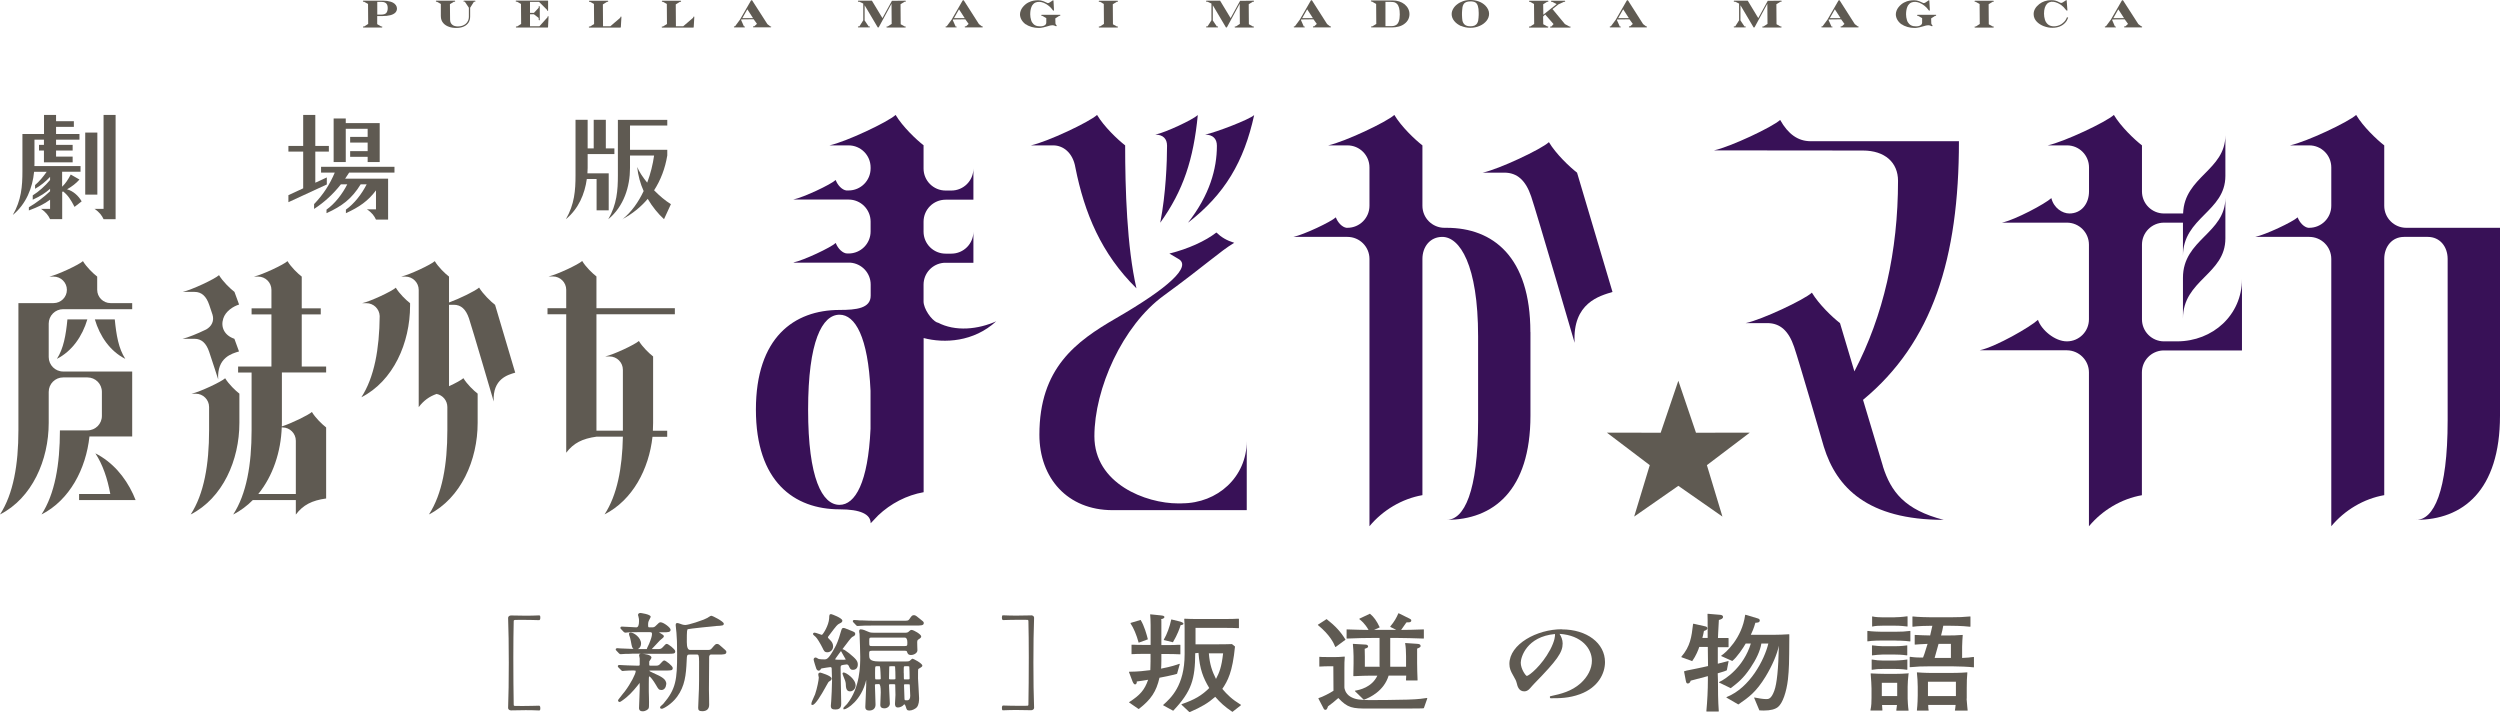 <?xml version="1.0" encoding="UTF-8"?><svg id="_レイヤー_2" xmlns="http://www.w3.org/2000/svg" width="330" height="94.02" viewBox="0 0 330 94.02"><g id="_レイヤー_1-2"><g id="_新規シンボル_5"><path d="M139.03,19.19c1.29,0,2.59.95,2.92,2.92,1.2,6.02,3.41,11.37,8.06,15.95-1.26-5.45-1.49-13.16-1.49-18.87-1-.77-2.78-2.47-3.71-4.02-1,.93-6.56,3.55-8.73,4.02h2.95Z" style="fill:#381157;"/><path d="M154.05,19.25c0,2.02-.15,6.37-.9,10.15,3.06-4.26,4.39-8.38,4.96-14.21-.65.6-4.22,2.29-5.61,2.58,1.04,0,1.55.56,1.55,1.47Z" style="fill:#381157;"/><path d="M160.63,19.25c0,3.02-.95,6.5-3.82,10.15,4.88-3.76,7.4-8.09,8.74-14.21-.65.6-5.08,2.29-6.47,2.58,1.04,0,1.55.56,1.55,1.47Z" style="fill:#381157;"/><path d="M156.01,66.45h.07c-.19,0-.39,0-.58,0-4.24,0-11.04-2.59-11.04-8.86s3.7-14.59,9.14-18.56c5.6-4.08,7.41-5.84,9.32-6.98-1.02-.32-1.7-.73-2.36-1.36-1.41,1.11-3.73,2.17-6.2,2.78l1.2.71c1.76,1-1.31,3.82-8.23,7.82-5.33,3.08-10.13,6.6-10.13,15.38,0,5.71,3.69,9.96,9.66,9.96h17.71v-9.12c0,4.73-3.84,8.22-8.57,8.22Z" style="fill:#381157;"/><path d="M202.01,43.83c0-9.94-4.95-13.76-11.06-13.76h-.28c-1.61,0-2.91-1.3-2.91-2.91v-7.97c-1-.77-2.78-2.47-3.71-4.02-1,.93-6.56,3.55-8.73,4.02h2.54c1.61,0,2.91,1.3,2.91,2.91v5.06c0,1.61-1.3,2.91-2.91,2.91h-.13c-.56-.08-1.14-.68-1.4-1.38-.65.6-4.22,2.29-5.61,2.58h7.14c1.61,0,2.91,1.3,2.91,2.91v35.28c1.76-2.12,4.29-3.63,6.99-4.1v-31.18c0-1.61,1.01-2.91,2.62-2.91,2.29,0,4.73,3.65,4.73,13.13v11.09c0,9.48-1.86,13.13-4.15,13.13,6.1,0,11.06-3.82,11.06-13.76v-11.03Z" style="fill:#381157;"/><path d="M204.45,18.77c-1,.93-6.56,3.55-8.73,4.02h2.86c1.7,0,2.82,1.04,3.53,3.13.71,2.08,5.74,19.33,5.74,19.33-.3-5.29,3.34-6.2,5-6.71l-4.68-15.75c-1-.77-2.78-2.47-3.71-4.02Z" style="fill:#381157;"/><path d="M248.55,61.55l-2.63-8.77c9.17-7.58,12.66-18.69,12.66-34.14h-19.57c-1.66,0-2.97-.92-4.03-2.81-1,.93-6.56,3.55-8.73,4.02,0,0,17.18.02,19.65.02,2.91,0,4.64,1.58,4.64,4,0,9.31-1.92,17.8-5.76,25.15l-1.9-6.37c-1-.77-2.78-2.47-3.71-4.02-1,.93-6.56,3.55-8.73,4.02h2.85c1.7,0,2.82,1.04,3.53,3.13.71,2.08,3.93,13.2,3.93,13.2,1.66,5.37,5.77,9.64,15.81,9.64-5.14-1.32-6.96-3.71-8.02-7.07Z" style="fill:#381157;"/><path d="M317.63,30.07c-1.61,0-2.91-1.3-2.91-2.91v-7.97c-1-.77-2.78-2.47-3.71-4.02-1,.93-6.56,3.55-8.73,4.02h2.54c1.61,0,2.91,1.3,2.91,2.91v5.06c0,1.61-1.3,2.91-2.91,2.91h-.13c-.56-.08-1.14-.68-1.4-1.38-.65.6-4.22,2.29-5.61,2.58h7.14c1.61,0,2.91,1.3,2.91,2.91v35.28c1.76-2.12,4.29-3.63,6.99-4.1v-31.18c0-1.61,1.01-2.91,2.62-2.91h3.13c1.61,0,2.62,1.3,2.62,2.91v21.31c0,9.48-1.86,13.13-4.15,13.13,6.11,0,11.06-3.82,11.06-13.76v-24.79h-12.37Z" style="fill:#381157;"/><path d="M287.38,45.06h-1.73c-1.61,0-2.91-1.3-2.91-2.91v-9.85c0-1.61,1.3-2.91,2.91-2.91h2.5v4.4c0-5.1,5.6-5.83,5.6-10.57v-5.38c0,4.67-5.41,5.45-5.58,10.34h-2.52c-1.61,0-2.91-1.3-2.91-2.91v-6.08c-1-.77-2.78-2.47-3.71-4.02-1,.93-6.56,3.55-8.73,4.02h2.54c1.61,0,2.91,1.3,2.91,2.91v6.08h0v-2.91c0,1.61-1,2.91-2.59,2.91-.93,0-2.07-.73-2.38-2.03-.81.75-4.77,2.86-6.52,3.24h8.57c1.61,0,2.91,1.3,2.91,2.91v-2.91h0v15.67h0v-2.91c0,1.61-1.3,2.91-2.91,2.91s-3.38-1.53-3.82-2.84c-1,.93-5.54,3.55-7.7,4.02h11.53c1.6.02,2.9,1.32,2.9,2.92v-2.91h0v23.22c1.76-2.12,4.29-3.63,6.99-4.1v-16.21c0-1.56,1.23-2.83,2.78-2.9h10.43s0-9.42,0-9.42c0,4.73-3.84,8.22-8.57,8.22Z" style="fill:#381157;"/><path d="M288.15,42.05c0-5.1,5.6-5.83,5.6-10.57v-5.38c0,4.74-5.6,5.47-5.6,10.57v5.38Z" style="fill:#381157;"/><path d="M48.04.22l.54.3.02,2.64-.52.33h-.12s-.04.02-.04.04v.06s.02.04.04.04h2.46s.04-.02.04-.04v-.06s-.02-.04-.04-.04h-.11s-.52-.3-.52-.3v-1.07h.69c.4,0,.75-.04,1.03-.11.29-.07.51-.19.66-.33.15-.15.23-.34.23-.55,0-.16-.05-.31-.14-.44-.09-.13-.21-.25-.37-.33-.09-.05-.2-.1-.34-.14-.13-.04-.29-.07-.45-.1-.17-.02-.33-.03-.48-.03h-2.67s-.04.02-.04.04v.06s.02.04.04.04h.09ZM50.39.25c.17,0,.32.03.44.09.11.06.2.15.26.26.06.12.09.27.09.45,0,.31-.07.54-.21.68-.07.07-.16.12-.27.15-.12.03-.27.05-.44.05h-.46V.25h.59Z" style="fill:#5f5a52;"/><path d="M57.66.22l.53.3v1.59c0,.21.03.39.09.55.06.16.15.31.28.44.18.19.42.34.71.44.28.1.6.15.95.15.38,0,.71-.06.98-.18.28-.12.49-.3.64-.52.15-.23.22-.5.22-.81v-1.16s.5-.79.5-.79h.15s.04-.02.04-.04v-.06s-.02-.04-.04-.04h-1.48s-.04.02-.04.04v.06s.02.04.04.04l.12-.02.54.81v1.23c0,.17-.04.34-.11.49-.07.15-.17.29-.3.4-.13.11-.28.2-.46.26-.18.06-.37.09-.58.09-.32,0-.58-.08-.76-.24-.18-.16-.27-.38-.27-.66l-.02-2.04.52-.32h.13s.04-.02.04-.04v-.06s-.02-.04-.04-.04h-2.46s-.04.02-.04.04v.06s.02.04.04.04h.09Z" style="fill:#5f5a52;"/><path d="M68.24.22l.53.3.02,2.64-.52.33h-.13s-.04.02-.04.04v.06s.02.04.04.04h4.16s.04-.02.04-.04l.07-1.41s0-.02-.01-.03c-.02-.02-.12,0-.12.03v.09s-1.08,1.2-1.08,1.2h-1.24v-1.59h.51s.64.49.64.49v.27s.07.04.1.04.04-.02.04-.04V.85s-.08-.04-.1-.04-.04.02-.04.04v.17s-.63.68-.63.68h-.52V.25h1.2s1.05,1.05,1.05,1.05v.09s.07.04.1.04.04-.02.04-.04V.12s-.02-.04-.04-.04h-4.19s-.04.02-.04.04v.06s.02.04.04.04h.11Z" style="fill:#5f5a52;"/><path d="M81.91,3.63s.04-.02.04-.04l.08-1.36s0-.02-.01-.03c-.02-.02-.13,0-.13.03v.1s-1.33,1.14-1.33,1.14h-.96l-.02-2.89.55-.34h.11s.04-.02.04-.04v-.06s-.02-.04-.04-.04h-2.45s-.04.02-.04.04v.06s.02.04.04.04h.1s.51.28.51.28l.02,2.65-.53.33h-.12s-.04.02-.04.04v.06s.02.04.04.04h4.14Z" style="fill:#5f5a52;"/><path d="M91.53,3.63s.04-.02.04-.04l.08-1.36s0-.02-.01-.03c-.02-.02-.13,0-.13.03v.1s-1.33,1.14-1.33,1.14h-.96l-.02-2.89.55-.34h.11s.04-.02.04-.04v-.06s-.02-.04-.04-.04h-2.45s-.04.02-.04.04v.06s.02.04.04.04h.1s.51.28.51.28l.02,2.65-.53.33h-.12s-.04.02-.04.04v.06s.02.04.04.04h4.14Z" style="fill:#5f5a52;"/><path d="M101.8,3.59v-.06s-.02-.04-.04-.04h-.07s-.39-.3-.39-.3L99.27.03l-.13.02-1.47,2.55-.65.88h-.1s-.04.02-.04.04v.06s.02.04.04.04h1.37s.04-.02.04-.04v-.06s-.02-.04-.04-.04l-.08.03-.38-.86.02-.09,1.63-.02.44.61-.35.32h-.12s-.04.02-.04.04v.06s.02.04.04.04h2.29s.04-.02.04-.04ZM99.4,2.39h-1.41l.66-1.16.75,1.16Z" style="fill:#5f5a52;"/><path d="M113.42.22l.53.25v2.21s-.51.8-.51.8h-.15s-.04.02-.04.04v.06s.02.04.04.04h1.49s.04-.02.04-.04v-.06s-.02-.04-.04-.04l-.11.02-.54-.8V.69l1.74,2.94.12-.02,1.69-3.12.02,2.67-.52.33h-.12s-.04.02-.04.04v.06s.02.04.04.04h2.45s.04-.02.04-.04v-.06s-.02-.04-.04-.04h-.1s-.52-.29-.52-.29l-.02-2.64.53-.33h.12s.04-.02.04-.04v-.06s-.02-.04-.04-.04l-1.79.02-1.25,2.28-1.39-2.3h-1.8s-.04.02-.04.04v.06s.02.04.04.04h.14Z" style="fill:#5f5a52;"/><path d="M126.23,3.63s.04-.02.04-.04v-.06s-.02-.04-.04-.04l-.08.03-.38-.86.02-.09,1.63-.02.44.61-.35.32h-.12s-.04.02-.04.04v.06s.02.04.04.04h2.29s.04-.02.04-.04v-.06s-.02-.04-.04-.04h-.07s-.39-.3-.39-.3L127.21.03l-.13.02-1.47,2.55-.65.88h-.1s-.04.02-.04.04v.06s.02.04.04.04h1.37ZM125.93,2.39l.66-1.16.75,1.16h-1.41Z" style="fill:#5f5a52;"/><path d="M135.41,3.2c.22.16.48.28.77.36.29.08.59.13.9.13.13,0,.24,0,.34-.02.1-.01.21-.03.33-.06.11-.03.26-.07.45-.12.17-.05.31-.09.42-.12.22-.05.39-.05.51-.01.06.02.14.05.25.1.02.01.07.01.08,0l.02-.11c-.1-.09-.16-.17-.16-.25l-.02-.67.52-.34h.11s.04-.08.04-.1-.02-.04-.04-.04h-2.44s-.04.08-.04.1.02.04.04.04h.09s.53.3.53.3v.59c0,.15-.07.27-.21.36-.14.09-.35.14-.61.14-.5,0-.84-.18-1.06-.54-.04-.07-.09-.17-.12-.28-.04-.12-.07-.25-.09-.38-.02-.14-.03-.26-.03-.38,0-.37.05-.7.16-.98.05-.14.13-.27.26-.4.08-.09.19-.15.31-.2.33-.13.7-.08,1.05.05.22.09.44.22.65.39.12.1.22.19.3.27.08.08.17.2.28.35,0,.01.08.02.09.02.01,0,.02,0,.03-.01,0,0,.01-.02.01-.03l-.07-1.31h-.1s-.09.07-.09.07c-.15.11-.26.18-.35.23-.08.04-.14.06-.19.06-.03,0-.11-.02-.26-.1-.13-.07-.25-.12-.36-.16-.11-.04-.23-.07-.34-.09-.37-.06-.86-.02-1.26.11-.27.09-.52.22-.74.4-.15.12-.28.26-.39.4-.11.14-.19.29-.25.45-.06.16-.09.32-.09.48,0,.24.07.48.2.71.13.23.32.43.56.61Z" style="fill:#5f5a52;"/><path d="M145.18.22l.52.3.02,2.64-.52.33h-.12s-.04.02-.04.04v.06s.02.04.04.04h2.44s.04-.02.04-.04v-.06s-.02-.04-.04-.04h-.1s-.51-.28-.51-.28l-.02-2.65.52-.32h.11s.04-.02.04-.04v-.06s-.02-.04-.04-.04h-2.44s-.04.02-.04.04v.06s.02.04.04.04h.1Z" style="fill:#5f5a52;"/><path d="M159.38.22l.53.25v2.21s-.51.8-.51.8h-.15s-.04.02-.04.04v.06s.02.04.04.04h1.49s.04-.02.04-.04v-.06s-.02-.04-.04-.04l-.11.02-.54-.8V.69l1.74,2.94.12-.02,1.69-3.12.02,2.67-.52.33h-.12s-.04.02-.04.04v.06s.02.04.04.04h2.45s.04-.02.04-.04v-.06s-.02-.04-.04-.04h-.1s-.52-.29-.52-.29l-.02-2.64.53-.33h.12s.04-.02.04-.04v-.06s-.02-.04-.04-.04l-1.79.02-1.25,2.28-1.39-2.3h-1.8s-.04.02-.04.04v.06s.02.04.04.04h.14Z" style="fill:#5f5a52;"/><path d="M172.19,3.63s.04-.02.04-.04v-.06s-.02-.04-.04-.04l-.08.03-.38-.86.02-.09,1.63-.02.44.61-.35.32h-.12s-.04.02-.04.04v.06s.02.04.04.04h2.29s.04-.02.04-.04v-.06s-.02-.04-.04-.04h-.07s-.39-.3-.39-.3L173.17.03l-.13.02-1.47,2.55-.65.88h-.1s-.04.02-.04.04v.06s.02.04.04.04h1.37ZM171.89,2.39l.66-1.16.75,1.16h-1.41Z" style="fill:#5f5a52;"/><path d="M181.12.22l.53.3.02,2.64-.52.32h-.12s-.04.02-.04.04v.06s.02.04.04.04h2.69c.33,0,.65-.04.93-.12.29-.08.54-.2.74-.36.21-.15.37-.34.49-.56.11-.22.17-.46.17-.71s-.06-.5-.17-.72c-.11-.22-.27-.41-.47-.58-.2-.16-.44-.29-.71-.38-.27-.09-.56-.13-.87-.13h-2.83s-.04.02-.04.04v.06s.02.04.04.04h.11ZM183.6.25c.21,0,.37.02.49.06.11.04.22.11.31.2.13.13.22.31.28.53.06.22.09.51.09.87s-.04.66-.12.89c-.08.22-.19.39-.35.49-.16.1-.37.16-.62.16h-.8V.25h.73Z" style="fill:#5f5a52;"/><path d="M192.86,3.42c.38.16.78.25,1.22.25s.85-.08,1.23-.25c.38-.16.68-.39.91-.67.22-.28.34-.59.34-.93,0-.19-.04-.38-.13-.57-.09-.19-.21-.36-.36-.51-.24-.24-.54-.43-.88-.55-.61-.22-1.38-.27-2.05-.04-.29.1-.55.23-.78.41-.23.17-.41.37-.54.6-.13.22-.2.46-.2.7,0,.32.11.63.34.91.22.28.53.5.9.67ZM195.17,2.3c-.01.18-.03.32-.05.42-.03.14-.08.26-.13.34-.08.14-.2.24-.34.31-.15.07-.33.1-.54.1-.35,0-.6-.07-.77-.22-.14-.12-.24-.29-.3-.52-.02-.1-.03-.22-.04-.36-.01-.14-.02-.27-.02-.39,0-.21,0-.41.02-.6.01-.19.03-.34.05-.45.03-.13.07-.25.13-.35.08-.14.2-.24.34-.3.15-.06.34-.1.59-.1.27,0,.48.05.64.14.15.09.26.25.33.47.07.22.11.53.11.91,0,.2,0,.4-.02.58Z" style="fill:#5f5a52;"/><path d="M204.33,3.63s.04-.02.04-.04v-.06s-.02-.04-.04-.04h-.09s-.53-.29-.53-.29l-.02-1.02.27-.27,1.11,1.27-.29.32h-.12s-.04.02-.04.04v.06s.02.04.04.04h2.61s.04-.02.04-.04v-.06s-.02-.04-.04-.04h-.11s-.59-.32-.59-.32l-1.64-1.98.79-.63.72-.33h.12s.04-.02.04-.04v-.06s-.02-.04-.04-.04h-1.78s-.04.02-.04.04v.06s.02.04.04.04h.1s.6.3.6.3l-1.76,1.4-.02-1.38.51-.32h.13s.04-.02.04-.04v-.06s-.02-.04-.04-.04h-2.46s-.04.02-.04.04v.06s.02.04.04.04h.09s.52.29.52.29l.02,2.64-.52.33h-.12s-.04.02-.04.04v.06s.02.04.04.04h2.46Z" style="fill:#5f5a52;"/><path d="M213.9,3.63s.04-.02.04-.04v-.06s-.02-.04-.04-.04l-.08.03-.38-.86.02-.09,1.63-.02.44.61-.35.32h-.12s-.04.02-.04.04v.06s.02.04.04.04h2.29s.04-.02.04-.04v-.06s-.02-.04-.04-.04h-.07s-.39-.3-.39-.3L214.88.03l-.13.02-1.47,2.55-.65.88h-.1s-.04.02-.04.04v.06s.02.04.04.04h1.37ZM213.6,2.39l.66-1.16.75,1.16h-1.41Z" style="fill:#5f5a52;"/><path d="M229.03.22l.53.25v2.21s-.51.8-.51.8h-.15s-.04.02-.04.04v.06s.02.04.04.04h1.49s.04-.02.04-.04v-.06s-.02-.04-.04-.04l-.11.02-.54-.8V.69l1.74,2.94.12-.02,1.69-3.12.02,2.67-.52.33h-.12s-.04.02-.04.04v.06s.02.04.04.04h2.45s.04-.02.04-.04v-.06s-.02-.04-.04-.04h-.1s-.52-.29-.52-.29l-.02-2.64.53-.33h.12s.04-.02.04-.04v-.06s-.02-.04-.04-.04l-1.79.02-1.25,2.28-1.39-2.3h-1.8s-.04.02-.04.04v.06s.02.04.04.04h.14Z" style="fill:#5f5a52;"/><path d="M241.84,3.63s.04-.02.04-.04v-.06s-.02-.04-.04-.04l-.08.03-.38-.86.02-.09,1.63-.02.44.61-.35.32h-.12s-.04.02-.04.04v.06s.02.04.04.04h2.29s.04-.02.04-.04v-.06s-.02-.04-.04-.04h-.07s-.39-.3-.39-.3L242.82.03l-.13.02-1.47,2.55-.65.88h-.1s-.04.02-.04.04v.06s.02.04.04.04h1.37ZM241.54,2.39l.66-1.16.75,1.16h-1.41Z" style="fill:#5f5a52;"/><path d="M251.02,3.2c.22.16.48.28.77.36.29.08.59.13.9.13.13,0,.24,0,.34-.02.1-.01.21-.03.33-.06.11-.03.26-.07.45-.12.17-.05.31-.09.42-.12.22-.05.39-.05.51-.01.06.02.14.05.25.1.02.01.07.01.08,0l.02-.11c-.1-.09-.16-.17-.16-.25l-.02-.67.52-.34h.11s.04-.08.04-.1-.02-.04-.04-.04h-2.44s-.04.08-.04.1.02.04.04.04h.09s.53.3.53.3v.59c0,.15-.07.27-.21.36-.14.09-.35.14-.61.14-.5,0-.84-.18-1.06-.54-.04-.07-.09-.17-.12-.28-.04-.12-.07-.25-.09-.38-.02-.14-.03-.26-.03-.38,0-.37.05-.7.16-.98.05-.14.13-.27.26-.4.08-.09.19-.15.31-.2.33-.13.7-.08,1.05.05.22.09.44.22.65.39.12.1.22.19.3.27.08.08.17.2.28.35,0,.01.08.02.09.02.01,0,.02,0,.03-.01,0,0,.01-.02.01-.03l-.07-1.31h-.1s-.09.07-.09.07c-.15.11-.26.18-.35.23-.08.04-.14.06-.19.06-.03,0-.11-.02-.26-.1-.13-.07-.25-.12-.36-.16-.11-.04-.23-.07-.34-.09-.37-.06-.86-.02-1.26.11-.27.09-.52.22-.74.4-.15.12-.28.26-.39.4-.11.14-.19.29-.25.45-.06.16-.09.32-.09.48,0,.24.07.48.2.71.13.23.32.43.56.61Z" style="fill:#5f5a52;"/><path d="M263.17,3.59v-.06s-.02-.04-.04-.04h-.1s-.51-.28-.51-.28l-.02-2.65.52-.32h.11s.04-.02.04-.04v-.06s-.02-.04-.04-.04h-2.44s-.04.02-.04.04v.06s.02.04.04.04h.1s.52.29.52.29l.02,2.64-.52.33h-.12s-.04.02-.04.04v.06s.02.04.04.04h2.44s.04-.02.04-.04Z" style="fill:#5f5a52;"/><path d="M269.8,3.46c.36.14.74.21,1.12.21.7,0,1.27-.22,1.68-.66.09-.1.17-.2.22-.29.05-.09.11-.22.17-.37,0-.01,0-.02,0-.03,0-.01-.01-.02-.02-.02h-.14c-.06.14-.11.26-.17.34-.05.08-.12.17-.21.26-.11.11-.24.22-.38.31-.15.09-.3.16-.47.2-.32.09-.65.09-.92,0-.13-.04-.25-.11-.35-.19-.1-.08-.19-.19-.27-.32-.05-.08-.09-.18-.13-.3-.04-.12-.07-.25-.09-.39-.02-.14-.03-.28-.03-.41,0-.59.14-1.02.4-1.3.08-.08.18-.15.3-.2.34-.14.73-.07,1.15.12.28.13.52.3.72.5.12.13.25.28.39.46,0,.01.08.02.09.02.01,0,.02,0,.03-.01,0,0,.01-.02.01-.03l-.1-1.33s-.07,0-.08,0l-.1.07c-.14.1-.25.17-.34.22-.17.09-.24.09-.46-.03-.18-.1-.36-.17-.52-.21-.16-.04-.34-.06-.54-.06-.61,0-1.14.18-1.58.52-.49.39-.74.83-.74,1.32,0,.39.15.73.43,1.02.25.25.56.44.92.58Z" style="fill:#5f5a52;"/><path d="M279.26,3.63s.04-.02.04-.04v-.06s-.02-.04-.04-.04l-.08.03-.37-.86.02-.09,1.63-.02.44.61-.35.32h-.12s-.04.02-.04.04v.06s.02.04.04.04h2.29s.04-.02.04-.04v-.06s-.02-.04-.04-.04h-.07s-.39-.3-.39-.3l-2.03-3.15-.13.02-1.47,2.55-.65.88h-.1s-.04.02-.04.04v.06s.02.04.04.04h1.37ZM278.96,2.39l.66-1.16.75,1.16h-1.41Z" style="fill:#5f5a52;"/><path d="M67.98,81.83c.3-.01.64-.01.99-.01.86,0,1.77.03,2.18.04.17,0,.17-.25.17-.32,0-.1,0-.18-.03-.24-.02-.06-.09-.07-.13-.07-.66.03-1.19.04-1.77.04s-1.16-.01-1.94-.03c-.19,0-.38.13-.38.31v.03c.06,1.49.09,3.7.09,5.91s-.03,4.43-.09,5.94v.03c0,.18.19.31.38.31.78-.01,1.38-.03,1.94-.03s1.11.01,1.77.04c.03,0,.11-.01.13-.07.03-.06.03-.14.03-.24,0-.07,0-.32-.17-.32-.41.01-1.31.04-2.18.04-.34,0-.69,0-.99-.01-.14,0-.17-.06-.17-.18-.03-1.55-.05-3.96-.05-6.24,0-1.8.02-3.55.05-4.74,0-.13.03-.18.17-.18Z" style="fill:#5f5a52;"/><path d="M87.96,90.34c0-.7-.57-.99-1.76-1.52l-.08-.04c-.23-.1-.39-.18-.41-.24,0,0,.03-.03.16-.03h1.88c.87,0,1.05,0,1.05-.34,0-.27-.93-.99-1.11-.99-.13,0-.25.13-.46.36-.19.23-.32.33-.62.33h-.74c-.17,0-.17-.06-.17-.11,0-.03,0-.13,0-.24,0-.11,0-.21,0-.21h0s.06-.1.1-.15c.13-.19.19-.28.19-.36,0-.39-.98-.49-1.25-.5h3.34c.87,0,1.05,0,1.05-.34,0-.26-.93-.97-1.11-.97-.13,0-.26.12-.45.35-.2.22-.32.34-.63.34h-.92s.02-.01.02-.01c.1-.09.36-.38.62-.66.19-.2.36-.4.44-.47.02-.02.07-.06.13-.11.28-.22.4-.33.4-.44,0-.13-.13-.22-.41-.38-.07-.04-.16-.1-.24-.15h.58c.58,0,.96,0,.96-.33,0-.29-.94-.99-1.32-.99-.17,0-.24.07-.63.46-.13.14-.27.21-.44.21h-.36c-.2,0-.22,0-.22-.34s.06-.48.12-.59c.22-.4.22-.45.22-.47,0-.33-1.34-.5-1.35-.5-.22,0-.32.13-.32.26,0,.03,0,.06.04.16.01.04.02.08.03.13.06.16.06.32.06.54q0,.81-.36.81c-.13,0-.51-.02-.9-.05-.42-.03-.85-.05-1.01-.05-.11,0-.19.07-.19.17,0,.05.02.08.05.12l.39.41s.11.1.22.1.55-.04.63-.06h.25c.26,0,.69-.01,1.41-.01h.88c.34,0,.34.07.34.27,0,.25-.13.67-.39,1.3l-.04.08c-.23.46-.25.54-.25.59h-1.2c.28-.11.44-.42.44-.72,0-.83-.98-1.47-1.38-1.47-.02,0-.1,0-.13.04-.08.04-.1.11-.07.27.14.38.15.44.23.82.12.66.16.94.37,1.04-.57-.01-1.32-.05-1.76-.07-.03,0-.13,0-.23-.02-.09,0-.17-.01-.19-.01-.06,0-.19.04-.19.16,0,.07.04.11.1.17l.35.37s.11.09.21.09c.05,0,.19-.01.33-.02.13-.01.27-.02.31-.02h.38c.32-.02.56-.03,1.1-.03h.55c-.15.02-.24.1-.24.22,0,.07.06.36.08.42,0,.12,0,.25,0,.38,0,.13,0,.26,0,.38,0,.14,0,.19-.23.19-.34,0-.85-.02-1.38-.04l-.62-.03c-.05,0-.24-.01-.36-.02-.06,0-.1,0-.11,0-.18,0-.19.12-.19.16,0,.07.03.12.08.16l.35.35c.04.06.11.12.23.12.03,0,.09,0,.16-.02.06,0,.11-.01.14-.01.35-.03.7-.04,1.12-.04.28,0,.28.03.28.1,0,.34-.64,1.61-1.44,2.67l-.22.27c-.67.84-.67.85-.67.92,0,.11.09.2.21.2.04,0,.14,0,.91-.62.72-.6,1.4-1.47,1.67-1.82.02-.04.05-.07.06-.09.01.12.01.38.01.73,0,.18-.02.7-.04,1.23-.02.57-.05,1.15-.05,1.36,0,.11,0,.44.49.44.4,0,.72-.27.77-.38.06-.13.06-.35.06-.8,0-.09,0-.37-.01-.66,0-.32-.02-.65-.02-.77,0-.15,0-.62,0-1.04,0-.33,0-.63.01-.75,0-.05.02-.19.05-.21.13.01.53.52.89,1.14.3.53.38.66.72.66.38,0,.61-.37.61-.73Z" style="fill:#5f5a52;"/><path d="M95.58,85.67l-.15-.14c-.51-.46-.58-.53-.78-.53s-.26.08-.68.57c-.18.22-.3.22-.56.22h-2.33q-.42,0-.42-1.04c0-1.57.03-1.65.15-1.7.19-.06,3.27-.38,3.73-.42.83-.04,1-.05,1-.31,0-.28-1.47-1.04-1.65-1.04-.07,0-.15.05-.39.2-.05.04-.1.07-.12.08-.69.36-2.5.94-2.93.94-.13,0-.26-.03-.42-.07-.03,0-.07-.02-.13-.05-.28-.1-.42-.14-.5-.14s-.21.03-.21.26c0,.04.04.45.07.73l.03.27c.06.82.09,1.23.09,2.85,0,3.34-.14,4.59-1.82,6.55l-.05.05c-.29.24-.38.34-.38.44,0,.06.03.17.24.17.18,0,1.27-.58,2.01-1.59,1.03-1.41,1.18-2.89,1.26-4.71.03-.82.05-.86.42-.86h.94c.2,0,.28.08.28.93,0,2.07,0,3.3-.02,3.64l-.03.67c-.04.91-.07,1.67-.07,1.79,0,.28.09.45.54.45.59,0,.91-.3.91-.85,0-.14,0-.53-.01-.94,0-.44-.02-.89-.02-1.06,0-.44.02-4.19.03-4.35.03-.26.2-.28.23-.28h.99c.7,0,1.05,0,1.05-.33,0-.14-.04-.18-.31-.42Z" style="fill:#5f5a52;"/><path d="M110.79,82.32c.28-.14.4-.2.4-.4,0-.34-1.4-.86-1.49-.86-.23,0-.24.16-.25.56-.06.96-.79,2.07-.93,2.16l-.06.02s-.22-.07-.35-.12c-.29-.1-.48-.17-.58-.17-.12,0-.21.07-.21.17,0,.09.07.16.29.34l.05.04c.2.18.61.86.88,1.4.23.48.3.64.68.64.31,0,.75-.24.75-.78,0-.31-.13-.58-.4-.84l-.05-.05c-.19-.19-.23-.24-.23-.3,0-.06,0-.07.29-.44.85-1.13.95-1.24,1.21-1.37Z" style="fill:#5f5a52;"/><path d="M120.48,86.95c-.1,0-.19.09-.32.21-.03.03-.05.05-.07.06-.12.09-.3.09-.43.09h-3.68c-1.25,0-1.25-.43-1.25-.89s.01-.52.37-.52h4.33c.18,0,.27.02.3.14.05.17.12.42.52.42s.85-.27.85-.62c0-.09,0-.34-.02-.58,0-.23-.01-.45-.01-.53q0-.21.13-.3c.29-.19.4-.27.4-.42,0-.28-1-.86-1.27-.86-.14,0-.22.07-.36.21-.15.16-.34.16-.58.16h-4.04c-.26,0-.47,0-.79-.15-.31-.14-.67-.3-.96-.3-.04,0-.19.02-.19.24,0,.07.03.32.05.36.03.61.09,2.43.09,3.02,0,1.11,0,4.07-1.74,6.24-.02.02-.07.07-.13.13-.32.32-.35.35-.35.42v.14h.14c.29,0,2.24-1.12,2.87-3.87,0,.19,0,.41,0,.66,0,.23-.03.87-.06,1.5-.03.6-.06,1.19-.06,1.39,0,.15,0,.49.52.49s.83-.29.83-.78c0-.2-.02-.77-.04-1.33-.02-.53-.04-1.06-.04-1.24,0-.12,0-.14.54-.14q.23,0,.23,1.1c0,.13-.02.48-.03.82-.02.34-.03.68-.03.8,0,.14,0,.48.54.48.4,0,.72-.28.72-.62,0-.21-.03-.76-.06-1.3-.03-.49-.05-.96-.05-1.12,0-.12.01-.15.23-.15h.36c.21,0,.22.03.23.09.01.09.03,1.24.03,1.33s-.02.34-.03.58c-.02.24-.03.48-.03.56,0,.18,0,.52.39.52.3,0,.66-.2.76-.36.02-.02.04-.05.07-.06.07,0,.17.16.2.29.11.39.15.53.48.53.37,0,.81-.23.99-.44.26-.34.29-.84.29-1.19,0-.21-.04-.8-.07-1.36-.03-.53-.07-1.05-.07-1.23,0-.92,0-1.22.04-1.26.02-.01.06-.04.11-.07.29-.17.42-.25.42-.38,0-.29-1.17-.92-1.33-.92ZM115.11,84.16h4.29q.37,0,.37.63c0,.44,0,.49-.37.49h-4.29c-.37,0-.37-.01-.37-.6,0-.5,0-.52.37-.52ZM116.02,89.68h-.35c-.06,0-.07,0-.12-.02-.04-.04-.04-.36-.04-.84s0-.81.07-.86c.06-.02.12-.02.38-.02.07,0,.16,0,.19.02.06.14.11,1.38.11,1.57,0,.12,0,.15-.23.15ZM117.98,89.68h-.38c-.23,0-.25-.02-.25-.14,0-.54.02-1.46.03-1.54,0-.03.02-.06.22-.06h.36c.11,0,.18.02.19.04.03.13.05,1.27.05,1.56,0,.1-.01.14-.23.14ZM119.29,88.81c0-.58,0-.8.05-.84.02-.02.06-.03.22-.03h.25c.13,0,.21.02.22.07.02.11.04,1.25.04,1.52,0,.13-.04.15-.23.15h-.28c-.2,0-.22,0-.24-.04,0-.01-.02-.12-.02-.83ZM119.73,92.44c-.32,0-.33,0-.34-.25-.01-.13-.06-1.65-.06-1.73,0-.12,0-.14.25-.14h.28c.17,0,.22.02.23.08.01.09.06,1.27.06,1.45q0,.59-.42.59Z" style="fill:#5f5a52;"/><path d="M109.78,89.58c0-.39-1.49-.8-1.51-.8-.11,0-.18.05-.21.09-.05.06-.06.15-.04.25.06.25.06.28.06.32,0,.28-.21,1.4-.49,2.21-.02.05-.07.16-.13.29-.25.54-.36.82-.36.95l.03.16h.13c.35,0,1.13-1.28,1.72-2.36l.06-.11c.3-.54.32-.58.45-.65.15-.09.28-.18.28-.35Z" style="fill:#5f5a52;"/><path d="M120.65,81.2c-.25,0-.32.1-.6.51l-.04.05c-.12.18-.24.18-.89.18h-3.52c-.65,0-1.22-.02-1.88-.05h-.27s-.18-.02-.31-.03c-.16-.01-.32-.02-.38-.02-.18,0-.19.12-.19.16l.03.1.38.4c.05.07.12.13.24.13.02,0,.1,0,.18-.01.06,0,.13-.01.16-.01.17-.02.66-.04,1.96-.04h5.45c.59,0,.97,0,.97-.33,0-.11-.08-.22-.14-.25-.81-.67-.95-.79-1.15-.79Z" style="fill:#5f5a52;"/><path d="M111.72,87.7q.23,0,.31.19c.18.38.24.53.54.53.42,0,.66-.26.66-.71,0-.47-.25-.74-1.13-1.47-.47-.37-.73-.53-.9-.55.65-.86,1.16-1.54,1.28-1.6.3-.16.41-.22.41-.41,0-.2-.09-.24-.47-.4l-.18-.07c-.71-.29-.78-.32-.91-.32-.19,0-.22.11-.36.57-.3,1.08-.55,1.62-.74,1.97-.87,1.61-1.11,1.61-1.42,1.61-.2,0-.56-.01-.73-.05-.03-.01-.08-.04-.13-.07-.15-.09-.22-.13-.28-.13-.16,0-.27.11-.27.28,0,.11.32,1.12.35,1.19.05.13.17.27.32.27s.25-.15.35-.29c.31-.06,1.08-.18,1.17-.18.18,0,.2.05.2.41,0,.1,0,.37.02.65,0,.29.02.58.02.69,0,.63-.08,2.41-.11,2.74-.02.12-.05.55-.05.62,0,.45.27.48.65.48.72,0,.72-.53.72-.79,0-.33-.02-1.29-.04-2.27-.02-1.03-.04-2.08-.04-2.46,0-.15.02-.24.11-.3.09-.05.58-.12.66-.12ZM110.23,87.04s.06-.15.48-.7l.06-.08c.08-.11.16-.22.24-.32.03.08.11.22.31.55.12.2.3.51.32.56,0,0-.05.04-.31.04-.64,0-1.03,0-1.09-.05Z" style="fill:#5f5a52;"/><path d="M112.22,91.26c.34,0,.72-.32.72-.79,0-.87-1.28-1.7-1.56-1.7h-.08s-.04.04-.04.04c-.07.06-.07.13.06.44.19.44.3.73.32.98.02.48.03,1.03.57,1.03Z" style="fill:#5f5a52;"/><path d="M136.12,81.23c-.77.01-1.38.03-1.94.03s-1.11-.01-1.77-.04c-.03,0-.11.01-.13.07-.02.06-.03.14-.03.24,0,.07,0,.32.17.32.41-.01,1.31-.04,2.17-.04.34,0,.69,0,.99.01.14,0,.17.06.17.18.03,1.2.05,2.94.05,4.74,0,2.28-.02,4.69-.05,6.24,0,.13-.03.18-.17.18-.3.01-.64.01-.99.01-.86,0-1.77-.03-2.17-.04-.17,0-.17.25-.17.32,0,.1.02.18.03.24.02.06.09.07.13.07.66-.03,1.2-.04,1.77-.04s1.17.01,1.94.03c.19,0,.38-.13.38-.31v-.03c-.06-1.51-.09-3.73-.09-5.94s.03-4.42.09-5.91v-.03c0-.18-.19-.31-.38-.31Z" style="fill:#5f5a52;"/><path d="M155.75,87.67s-.01-.03-.03-.04c-.01-.01-.04,0-.06,0-.4.14-1.01.36-2.4.63.02-.2.04-.53.04-1.06v-.87h.86c.42,0,1.02.01,1.61.04.02.02.02,0,.03-.01,0,0,.01-.02.01-.03v-1.18s0-.02-.01-.03c0,0-.01-.01-.03-.01h-.24c-.31.02-.69.04-1.37.04h-.86v-2.69c0-.06,0-.24,0-.41,0-.16,0-.31-.03-.33.1-.01.43-.07.43-.27,0-.12-.09-.19-.56-.23l-1.28-.13s-.03,0-.03.01c0,0-.01.02-.01.03.03.35.06.77.06,1.38v2.62h-.85c-.88,0-1.23-.02-1.48-.03h-.15s-.02,0-.03,0c0,0-.01.02-.01.03v1.18s0,.02.01.03c0,0,0,.03.03.01.57-.03.86-.04,1.62-.04h.85v1c0,.58-.03.86-.03,1.15-.71.09-1.56.2-2.78.21-.01,0-.03,0-.03.02,0,.01,0,.03,0,.04l.47,1.24s.14.37.32.37c.24,0,.26-.32.22-.38.43-.05,1.07-.16,1.51-.23-.45,1.32-1.07,2.04-2.49,2.94-.01,0-.02.02-.02.03,0,.01,0,.03.02.04l1.22.84s.02,0,.02,0c0,0,.02,0,.03,0,1.61-1.25,2.3-2.29,2.72-4.12.38-.07,1.55-.29,2.32-.52l.36-1.28Z" style="fill:#5f5a52;"/><path d="M161.34,90.94c.72-1.06,1.35-2.21,1.68-5.6l-.4-.32c-.5.03-1.6.03-2.13.03h-2.68v-2.17h3.74c.84,0,1.43.01,1.95.04,0,.01.02,0,.03-.01,0,0,.01-.02.01-.03v-1.17s0-.02-.01-.03c0,0-.01,0-.03-.01h-.15c-.33.02-.78.04-1.8.04h-3.61c-.53,0-1.14-.02-1.58-.04-.01-.01-.02,0-.03.01,0,0-.01.02-.01.03.05.45.05,1.03.05,1.54v3.11c0,4.15-1.83,5.8-2.82,6.68-.01,0-.02.02-.01.04,0,.01,0,.03.02.03l1.3.71c2.45-2.58,2.89-4.17,2.91-7.6l.43-.04c.17,2.17.61,3.28,1.42,4.64-1,.99-1.92,1.53-3.64,2.13-.01,0-.02.02-.03.03,0,.01,0,.03.01.04l1.03.97s.02.01.03.01c0,0,.01,0,.02,0,1.6-.7,2.43-1.2,3.37-2.02.68.78,1.26,1.31,2.27,1.99l1.11-.87s.02-.02.02-.04c0-.01,0-.03-.02-.03-1.2-.74-1.78-1.32-2.44-2.09ZM160.51,89.62c-.51-1.02-.83-1.91-.94-3.38h1.88c-.2,1.82-.51,2.57-.94,3.38Z" style="fill:#5f5a52;"/><path d="M150.32,84.82s.01,0,.02,0c0,0,0,0,.01,0l1.17-.43c-.16-.63-.48-1.8-.96-2.56l-1.3.39s-.02.01-.03.03c0,.01,0,.03,0,.04.41.6.8,1.54,1.06,2.51,0,.01.01.02.02.03Z" style="fill:#5f5a52;"/><path d="M153.62,84.47s.02.02.03.02l1.14.28s0,0,.01,0c.01,0,.03,0,.04-.02.56-.92.91-1.89,1-2.23.12-.01.37-.04.37-.2,0-.15-.38-.25-.42-.27l-1.14-.28s-.02,0-.03,0c-.01,0-.02.02-.02.03-.21.97-.56,1.92-.97,2.62,0,.01,0,.03,0,.04Z" style="fill:#5f5a52;"/><path d="M188.35,92.13c-.31.05-1.04.18-2.57.22-1.62.05-4.03.06-4.99.06-1.23,0-1.93-.07-2.57-.47-.63-.39-.76-1.05-.76-1.19v-2.51c0-.58,0-1,.05-1.53,0-.01,0-.03-.01-.03,0,0-.02-.01-.04-.01-.43.05-.99.06-1.1.06h-1.08c-.75,0-.81,0-1.09-.03-.01,0-.02,0-.03.01,0,0-.01.02-.01.03v1.21s0,.02.01.03c0,0,.02.01.03.01.46-.04,1.04-.04,1.2-.04h.61l.02,3.23c-.48.32-1.44.81-1.96.97-.01,0-.02.01-.03.02s0,.02,0,.04l.69,1.32c.04.11.13.17.24.17.16,0,.22-.14.32-.4v-.05c.24-.15,1.1-.84,1.38-1.11,1.24,1.33,1.89,1.39,3.91,1.39h4.58c1.75,0,2.3-.02,2.57-.02l.23-.03.45-1.28s0-.03,0-.04c0-.01-.02-.01-.04-.01Z" style="fill:#5f5a52;"/><path d="M176.25,85.38s.02.02.03.02c0,0,0,0,.01,0,0,0,.02,0,.02,0l1.3-.96c-.61-1.01-1.32-1.8-2.5-2.72l-1.13.73s-.02.02-.02.03c0,.01,0,.03.02.04,1.62,1.33,2.08,2.4,2.27,2.86Z" style="fill:#5f5a52;"/><path d="M177.76,83.09s-.01.02-.01.03v1.13s0,.02.01.03c0,0,.02.02.03.01,1.16-.06,2.79-.08,3.38-.08h.93v3.59c0,.11,0,.14.03.21h-1.97v-1.36c0-.39,0-.45-.02-1.01.29-.09.45-.16.45-.31,0-.07-.07-.22-.28-.24l-1.69-.1s-.02,0-.03.01c0,0-.01.02-.01.03.04.42.09,1.09.09,1.57v.99c0,.34-.01.72-.02,1.04,0,.24-.01.44-.01.58,0,.01,0,.02.01.03,0,0,.02.01.03.01h.15c1.02-.04,1.38-.06,1.9-.06h1.08c-.73,1.56-2.38,1.88-2.93,1.98-.02,0-.03.01-.03.03s0,.03.01.04l1.14,1.11s.02.01.03.01c0,0,0,0,.01,0,.77-.27,2.64-1.14,3.26-3.18h2.32c0,.1-.01.16-.01.22,0,.11-.02.19-.02.38,0,.02.02.04.04.04h1.45s.02,0,.03-.01c0,0,.01-.02.01-.03-.03-.55-.06-1.77-.06-2.26v-.79c0-.37,0-.76,0-1.11.39-.17.46-.21.46-.36,0-.2-.17-.26-.51-.28l-1.49-.1s-.03,0-.04.01c0,.01-.01.02,0,.04.08.41.12,1.03.12,1.67v1.41h-2.09v-3.8h1.02c.66,0,2.33.04,3.38.08.01,0,.02,0,.03-.01s.01-.02.01-.03v-1.13s0-.02-.01-.03c0,0-.02-.01-.03-.01-1.04.04-2.29.07-2.96.07.18-.24.42-.59.64-.91l.08-.09c.07,0,.15,0,.21,0,.12,0,.41,0,.41-.24,0-.13-.08-.18-.24-.26l-1.42-.7s-.02,0-.03,0c-.01,0-.02.01-.02.02-.24.56-.51,1.06-1.06,1.72,0,.01-.01.02,0,.04,0,.01.01.02.02.03l.76.38h-2.92l.71-.31s.02-.01.02-.02c0-.01,0-.02,0-.03-.38-.81-.76-1.35-1.28-1.77l-1.38.65s-.02.02-.02.04c0,.01,0,.03.02.04.21.16.7.54,1.2,1.41-.38,0-1.86-.03-2.87-.07,0,0-.02,0-.03.01Z" style="fill:#5f5a52;"/><path d="M206.16,83.06c-3.27,0-6.92,1.96-6.92,4.58,0,.58.19.98.47,1.47.39.68.4.71.51,1.1.07.31.24,1.05.98,1.05.21,0,.39-.07.58-.22.08-.06.27-.27.5-.54.11-.13.21-.24.26-.28,3-3.07,3.73-4.1,3.73-5.28,0-.5-.19-.92-.41-1.27,2.94.19,4.27,1.96,4.27,3.55,0,1.05-.55,2.13-1.5,2.98-1.18,1.05-2.56,1.4-3.98,1.7-.04,0-.07.05-.07.1l.02.1s.04.07.08.07c1.18,0,2.41,0,3.89-.54,2.43-.9,3.29-2.77,3.29-4.23,0-2.51-2.4-4.32-5.7-4.32ZM204.6,85.8c-1.09,2.04-2.76,3.42-3.07,3.42-.14-.02-.79-.92-.79-1.74,0-.72.77-3.44,4.52-3.79.02.22,0,.86-.66,2.12Z" style="fill:#5f5a52;"/><path d="M236.19,83.72c-.96.05-1.26.07-1.83.07h-3.25c.13-.26.42-.91.6-1.59.2,0,.58,0,.58-.3,0-.13-.09-.22-.27-.27l-1.6-.48s-.02,0-.04,0c-.01,0-.02.02-.02.03-.42,3.1-2.62,5.04-3.14,5.35-.01,0-.02.02-.02.04,0,.02.01.03.02.04l1.44.64c.61-.47,1.48-1.77,1.77-2.3h.68c-.94,3.08-3.32,4.7-4.17,5.07-.02,0-.03.02-.03.04s0,.03.02.04l1.53.74c.98-.76,1.63-1.26,2.57-2.64.8-1.18,1.31-2.28,1.47-3.25h.92c-.5,2.1-2.41,5.83-5.5,7.06-.02,0-.03.02-.03.04,0,.02,0,.03.02.04l1.55.9c1.43-.98,2.37-1.68,3.59-3.67.87-1.42,1.53-2.96,1.76-4.08-.06,3.02-.26,5.01-.6,5.93-.4,1.11-.78,1.11-1.06,1.11-.46,0-1.03-.11-1.56-.21-.01,0-.03,0-.04.01-.01.01-.01.03,0,.04l.69,1.65c.17.01.36.02.57.02.88,0,1.52-.16,1.9-.48.59-.49,1.1-1.92,1.3-3.63.15-1.41.16-2.11.18-5.49v-.42s0-.02,0-.03c0,0-.02-.02-.03-.01Z" style="fill:#5f5a52;"/><path d="M226.73,88.88c.06-.02.21-.06.37-.11.31-.09.7-.21.84-.29l.23-1.17s0-.03-.01-.04c-.01,0-.03-.02-.04-.01-.16.03-.8.2-1.18.3l-.19.05v-2.18h1.38s.04-.02.04-.04v-1.13s-.02-.04-.04-.04c-.1,0-.37,0-.66,0-.28,0-.56,0-.7,0l.03-.7c.04-.92.06-1.17.09-1.68.31-.09.55-.18.55-.41,0-.15-.12-.24-.35-.27l-1.66-.14s-.02,0-.03.01c0,0-.01.02-.01.03.02.49.02.69.02,3.15h-.7c.03-.13.06-.25.1-.39.04-.16.08-.34.11-.53.23-.08.45-.16.45-.36,0-.12-.09-.21-.28-.25l-1.55-.35s-.03.02-.04.02c-.01,0-.02.04-.02.05-.2,1.69-.35,2.9-1.54,4.29,0,.01-.01.02,0,.04,0,.01.01.02.03.03l1.4.51c.51-.71.84-1.56.93-1.87h1.13l.03,2.52c-.21.04-.46.1-.71.16-.32.07-.63.14-.85.18-.16.03-.48.1-.79.16-.33.06-.66.13-.82.2l.23,1.2c.06.35.13.4.26.4.25,0,.34-.21.39-.37.5-.12,1.18-.3,2.04-.54l.23-.06v.52c0,1.29-.07,2.71-.2,4.11,0,.01,0,.02.01.03,0,0,.02.01.03.01h1.56s.02,0,.03-.01c0,0,.01-.02.01-.03-.1-1.33-.11-2.87-.11-4.07l-.03-.94Z" style="fill:#5f5a52;"/><path d="M250.1,81.49h-1.56c-.39,0-1.07-.03-1.36-.12-.01,0-.03,0-.04,0-.01,0-.02.02-.02.03v1.27s0,.03.02.03c0,0,.02,0,.03,0,0,0,0,0,.01,0,.34-.09.93-.11,1.37-.11h1.56c.77,0,1.35.07,1.65.11.01,0,.02,0,.03-.01,0,0,.01-.02.01-.03v-1.27s0-.02-.02-.03c0,0-.02-.01-.03-.01-.74.11-1.4.13-1.65.13Z" style="fill:#5f5a52;"/><path d="M251.72,87.06c-.68.11-1.59.13-1.6.13h-1.58c-.48,0-.94-.04-1.42-.13-.01,0-.02,0-.04,0,0,0-.02.02-.02.03v1.29s0,.02.02.03c.01,0,.02.01.04,0,.42-.08.87-.11,1.42-.11h1.58c.09,0,.94,0,1.6.11,0,0,0,0,0,0,0,0,.02,0,.03-.01,0,0,.02-.02.02-.03v-1.29s0-.02-.02-.03c0,0-.02-.01-.03-.01Z" style="fill:#5f5a52;"/><path d="M260.48,86.72c-.34.05-.81.11-1.48.13v-1.48c0-.46.06-1.28.08-1.52,0-.01,0-.03-.01-.03,0,0-.02-.01-.03-.01-.78.07-1.41.07-1.83.07h-.99l.04-.16c.1-.4.17-.64.25-1.12h.95c.15,0,1.5,0,2.59.13.01,0,.02,0,.03-.01,0,0,.02-.02.02-.03v-1.28s0-.02-.01-.03c0,0-.02-.01-.03-.01-.77.08-1.62.11-2.59.11h-2.53c-.34,0-1.88-.03-2.45-.11-.01,0-.02,0-.03.01,0,0-.02.02-.02.03v1.28s0,.02.02.03c0,0,.02.01.04.01.58-.1,2-.13,2.57-.13-.09.38-.12.53-.29,1.28-.36,0-1.53-.04-2-.07-.01,0-.02,0-.03.01,0,0-.01.02-.01.03v1.2s0,.02.01.03c0,0,.02.01.03.01.42-.04.85-.06,1.29-.08l.37-.02c-.44,1.41-.45,1.44-.6,1.81-.55,0-.95,0-1.71-.1-.01,0-.02,0-.03.01,0,0-.02.02-.02.03v1.29s0,.02.01.03c0,0,.02.02.03.01.23-.01.41-.03.58-.04.45-.04.81-.07,1.83-.07h3.3c.68,0,2,.05,2.69.13,0,0,0,0,0,0,.01,0,.02,0,.03-.01,0,0,.01-.02.01-.03v-1.29s0-.02-.02-.03c0,0-.02-.01-.03-.01ZM257.52,86.85h-2.15c.1-.37.43-1.55.52-1.86h1.63v1.86Z" style="fill:#5f5a52;"/><path d="M251.77,85.23s0-.02-.01-.03c-.01,0-.02,0-.03-.01-.74.11-1.48.11-1.62.11h-1.58c-.31,0-1.06-.06-1.37-.11-.01,0-.03,0-.04,0,0,0-.02.02-.02.03v1.25s0,.02.01.03c0,0,.02.01.03.01,0,0,0,0,0,0,.33-.05,1.06-.11,1.37-.11h1.58c.32,0,.95.01,1.62.11.01,0,.03,0,.03-.01,0,0,.02-.02.02-.03v-1.25Z" style="fill:#5f5a52;"/><path d="M250.23,84.56c.18,0,1.13,0,1.9.11,0,0,0,0,0,0,0,0,.02,0,.03-.01,0,0,.01-.02.01-.03v-1.31s0-.02-.01-.03c-.01,0-.02,0-.03-.01-.56.08-1.18.11-1.9.11h-1.86c-.25,0-1.32-.03-1.82-.11-.01,0-.03,0-.04.01,0,0-.02.02-.02.03v1.31s0,.02.02.03c0,0,.02.01.03,0,.6-.11,1.77-.11,1.82-.11h1.86Z" style="fill:#5f5a52;"/><path d="M259.61,92.22v-1.34c0-.84.02-1.48.08-2.09,0-.01,0-.02-.01-.03,0,0-.02-.01-.03-.01-.91.08-1.97.08-2.69.08h-1.75c-.27,0-1.21,0-2.14-.08-.02,0-.02,0-.03.01,0,0-.01.02-.01.03.06.51.11,1.32.11,1.85v1.16c0,.28-.02,1.18-.11,1.96,0,.01,0,.02.01.03,0,0,.02.01.03.01h1.48s.03,0,.03-.02c0-.01.01-.02,0-.04-.04-.15-.04-.21-.06-.69h3.62c-.03.39-.06.54-.09.69,0,.01,0,.03,0,.04,0,.01.02.02.03.02h1.61s.02,0,.03-.01c0,0,.01-.02.01-.03,0-.08-.02-.27-.05-.48-.04-.4-.09-.91-.09-1.06ZM258.18,91.88h-3.69v-1.89h3.69v1.89Z" style="fill:#5f5a52;"/><path d="M251.96,88.93s0-.03-.01-.04c0,0-.03-.02-.03-.01-.63.05-1.17.07-1.7.07h-1.35c-.44,0-1.47-.03-1.9-.06-.02-.01-.02,0-.03.01,0,0-.01.02-.01.03.06.56.11,1.8.11,1.95v1.24c0,.49-.01,1.06-.14,1.61,0,.01,0,.03,0,.04,0,.01.02.02.03.02h1.51s.04-.02.04-.04c0-.04-.01-.22-.03-.4,0-.12-.02-.23-.02-.29h1.97c-.02.14-.04.28-.05.4-.01.11-.02.21-.04.3,0,.01,0,.02.01.03,0,0,.02.02.03.02h1.55s.02,0,.03-.02c0,0,.01-.02,0-.03-.08-.47-.12-1.42-.12-1.54v-1.56c0-.39.04-1.12.12-1.72ZM250.43,91.88h-2.03v-1.75h2.03v1.75Z" style="fill:#5f5a52;"/><polygon points="225.31 61.4 230.97 57.11 223.87 57.12 221.54 50.26 219.21 57.12 212.11 57.11 217.77 61.4 215.71 68.19 221.54 64.13 227.36 68.19 225.31 61.4" style="fill:#5f5a52;"/><path d="M4.5,22.68h1.66c-.47.67-.97,1.27-1.53,1.75v.49c.73-.41,1.38-.94,1.98-1.57v.41c-.65.79-1.5,1.54-2.29,2.03v.57c1.07-.49,1.69-.91,2.29-1.44v.33c-.81.76-1.8,1.53-2.8,2.11v.42c1.22-.46,2.01-.83,2.8-1.42v1.21h-1.2c.66.43.99.9,1.2,1.36h1.6v-3.6s.08-.04.12-.06c.66.52,1.01,1.08,1.51,2.04l.94-.73c-.42-.74-1.14-1.38-1.93-1.59.65-.37,1.19-.78,1.64-1.29l-1.15-.66c-.36.67-.67,1.16-1.14,1.61v-1.98h2.43v-.75h-6.09c0-.1.01-.2.01-.3v-3.18h1.25v.68h-.65v.75h.65v1.56h3.79v-.76h-2.19v-.8h2.19v-.75h-2.19v-.68h3.09v-.75h-3.09v-.94h2.35v-.75h-2.35v-.83h-1.59v2.52h-2.85v4.9c0,2-.14,3.83-1.27,5.79,1.77-1.45,2.61-3.59,2.81-5.7Z" style="fill:#5f5a52;"/><rect x="11.25" y="17.5" width="1.6" height="8.19" style="fill:#5f5a52;"/><path d="M13.67,28.93h1.59v-13.76h-1.59v12.4h-1.2c.66.43.99.9,1.2,1.36Z" style="fill:#5f5a52;"/><polygon points="43.14 23.42 41.62 24.12 41.62 20.01 43.41 20.01 43.41 19.26 41.62 19.26 41.62 15.17 40.02 15.17 40.02 19.26 38.07 19.26 38.07 20.01 40.02 20.01 40.02 24.86 38.07 25.76 38.07 26.69 43.14 24.35 43.14 23.42" style="fill:#5f5a52;"/><polygon points="45.64 17 48.53 17 48.53 18.07 46.22 18.07 46.22 18.82 48.53 18.82 48.53 19.95 46.22 19.95 46.22 20.7 48.53 20.7 48.53 21.39 50.12 21.39 50.12 16.25 45.64 16.25 45.64 15.64 44.04 15.64 44.04 21.39 45.64 21.39 45.64 17" style="fill:#5f5a52;"/><path d="M45.66,27.67v.47c1.75-.8,2.93-1.61,3.97-3.01v2.5h-1.2c.66.43.99.89,1.2,1.36h1.6v-5.41h-5.67c.18-.26.36-.52.53-.8h5.98v-.76h-9.69v.76h1.81c-.67,1.59-1.53,2.91-2.73,4.16v.64c1.38-.9,2.52-1.96,3.54-3.25h.84c-.63,1.25-1.61,2.54-2.74,3.34v.47c2.06-.94,3.33-1.89,4.51-3.81h.79c-.63,1.25-1.61,2.54-2.74,3.34Z" style="fill:#5f5a52;"/><path d="M77.46,23.63h1.29v4.13h1.6v-4.88h-2.81c.02-.23.03-.47.03-.7v-1.84h3.53v-.75h-1.13v-3.78h-1.6v3.78h-.8v-3.78h-1.6v7.33c0,2-.14,3.84-1.27,5.79,1.66-1.36,2.49-3.32,2.76-5.3Z" style="fill:#5f5a52;"/><path d="M82.14,28.94c1.34-.71,2.45-1.62,3.36-2.69.62,1.05,1.37,1.97,2.15,2.68l.91-1.98c-.75-.46-1.52-1.12-2.22-1.83.87-1.35,1.46-2.89,1.74-4.6v-.75h-4.92v-3.2h4.92v-.75h-6.52v7.33c0,2-.14,3.84-1.27,5.79,2.07-1.7,2.87-4.33,2.87-6.75v-1.66h3.18c-.16,1.15-.46,2.38-.91,3.58-.6-.74-1.08-1.47-1.32-2.07.11,1.14.42,2.21.85,3.18-.68,1.45-1.61,2.78-2.82,3.74Z" style="fill:#5f5a52;"/><path d="M17.45,57.62v-8.58h-9.11c-1.06,0-1.91-.86-1.91-1.91v-4.41c0-1.05.85-1.91,1.91-1.91h9.11v-.8h-2.86c-.97,0-1.76-.79-1.76-1.76v-1.74c-.51-.39-1.41-1.25-1.88-2.04-.51.47-3.33,1.8-4.43,2.04h.55c.97,0,1.76.78,1.76,1.75,0,.97-.79,1.75-1.76,1.75H2.43v16.8c0,4.51-.67,8.39-2.43,11.1,4.24-2.16,6.43-7.18,6.43-12.08v-4.1c0-1.06.85-1.91,1.91-1.91h3.2c1.06,0,1.91.85,1.91,1.91v3.17c0,1.06-.85,1.91-1.91,1.91h-3.63c0,4.51-.67,8.39-2.43,11.1,3.72-1.9,5.87-6.01,6.33-10.3h5.64Z" style="fill:#5f5a52;"/><path d="M11.53,42.16h-2.63c-.2,2.07-.51,3.86-1.39,5.21,2.02-1.03,3.36-2.99,4.02-5.21Z" style="fill:#5f5a52;"/><path d="M16.54,47.37c-.89-1.36-1.19-3.15-1.39-5.21h-2.63c.66,2.23,2,4.19,4.02,5.21Z" style="fill:#5f5a52;"/><path d="M12.59,59.84c.96,1.47,1.59,3.29,1.97,5.37h-4.12v.8h7.46c-.11-.27-.22-.54-.34-.8-1.07-2.29-2.73-4.23-4.97-5.37Z" style="fill:#5f5a52;"/><path d="M86.12,57.66h1.95v-.8h-1.89c.02-.34.03-.68.03-1.02v-8.79c-.51-.39-1.41-1.26-1.88-2.04-.51.47-3.33,1.8-4.43,2.04h.55c.98,0,1.77.79,1.77,1.76v8s0,.03,0,.04h-3.49v-15.37h10.35v-.8h-10.35v-4.19c-.51-.39-1.41-1.25-1.88-2.04-.51.47-3.33,1.8-4.43,2.04h.55c.98,0,1.77.79,1.77,1.76v2.43h-2.47v.8h2.47v18.28c.97-1.28,2.13-1.86,4-2.12h3.48c-.08,4.15-.76,7.73-2.42,10.26,3.71-1.89,5.86-5.98,6.33-10.26Z" style="fill:#5f5a52;"/><path d="M31.61,51.97c-.51-.39-1.41-1.25-1.89-2.04-.51.47-3.33,1.8-4.43,2.04h.55c.97,0,1.76.79,1.76,1.76v3.08c0,4.51-.67,8.39-2.43,11.1,4.24-2.16,6.43-7.18,6.43-12.08v-3.87Z" style="fill:#5f5a52;"/><path d="M39.83,41.5h2.51v-.8h-2.51v-4.19c-.51-.39-1.41-1.25-1.88-2.04-.51.47-3.33,1.8-4.43,2.04h.55c.98,0,1.76.79,1.76,1.76v2.43h-2.62v.8h2.62v6.88h-4.4v.79h1.78v7.65c0,4.51-.67,8.39-2.43,11.1.97-.5,1.84-1.15,2.59-1.91h5.68v1.91c.97-1.28,2.13-1.86,4-2.12v-9.38c-.51-.39-1.41-1.25-1.88-2.04-.45.41-2.69,1.5-3.97,1.91,0-.15.01-.3.01-.45v-6.67h5.84v-.79h-3.22v-6.88ZM37.29,56.42c.97,0,1.76.79,1.76,1.76v7.03h-4.96c1.94-2.38,2.99-5.58,3.1-8.8h.09Z" style="fill:#5f5a52;"/><path d="M27.19,43.5c-1.09.53-2.4,1.07-3.09,1.22h1.57c.93,0,1.55.57,1.94,1.72.39,1.14,1.19,3.64,1.19,3.64-.17-2.91,1.83-3.41,2.75-3.69l-.61-1.67c-1.34-.45-1.83-1.56-1.47-2.67.31-.99,1.34-1.62,2.09-1.85l-.61-1.67c-.55-.42-1.53-1.36-2.04-2.21-.55.51-3.61,1.95-4.8,2.21h1.57c.93,0,1.55.57,1.94,1.72.12.34.27.8.43,1.28.25.81-.09,1.54-.85,1.97Z" style="fill:#5f5a52;"/><path d="M52.24,37.98c-.51.47-3.33,1.8-4.43,2.04h.55c.95,0,1.72.75,1.76,1.69-.04,4.35-.71,8.1-2.42,10.73,4.23-2.16,6.43-7.18,6.43-12.08v-.34c-.51-.39-1.41-1.25-1.88-2.04Z" style="fill:#5f5a52;"/><path d="M68.01,49.2l-2.66-8.96c-.57-.44-1.58-1.41-2.11-2.28-.45.42-2.51,1.43-3.97,1.97v-3.42c-.51-.39-1.41-1.25-1.88-2.04-.51.47-3.33,1.8-4.43,2.04h.55c.97,0,1.76.79,1.76,1.76v15.47c.65-.86,1.39-1.4,2.36-1.74.81.16,1.42.87,1.42,1.73v3.08c0,4.51-.67,8.39-2.43,11.1,4.23-2.16,6.43-7.18,6.43-12.08v-3.87c-.51-.39-1.41-1.25-1.88-2.04-.25.23-1.03.66-1.9,1.06v-10.75h.62c.97,0,1.6.59,2.01,1.78.4,1.18,3.27,10.99,3.27,10.99-.17-3.01,1.9-3.53,2.84-3.81Z" style="fill:#5f5a52;"/><path d="M123.73,42.59c-.82-.36-1.82-1.86-1.82-2.8v-2.21c0-1.53,1.18-2.77,2.68-2.89h3.9v-4.12c0,1.61-1.3,2.91-2.91,2.91h-.76c-1.61,0-2.91-1.3-2.91-2.91v-1.3c0-1.61,1.3-2.91,2.91-2.91h3.67v-4.12c0,1.61-1.3,2.91-2.91,2.91h-.76c-1.61,0-2.91-1.3-2.91-2.91v-3.05h.02c-1-.77-2.78-2.47-3.71-4.02-1,.93-6.56,3.55-8.73,4.02h2.52c1.61,0,2.91,1.3,2.91,2.91v.13c0,1.61-1.3,2.91-2.91,2.91h-.3c-.56-.08-1.14-.68-1.4-1.38-.65.6-4.22,2.29-5.61,2.58h7.31c1.61,0,2.91,1.3,2.91,2.91v1.3c0,1.61-1.3,2.91-2.91,2.91h-.17c-.59,0-1.25-.65-1.52-1.39-.65.6-4.22,2.29-5.61,2.58h.16l-.08.02h7.46c1.5.12,2.68,1.36,2.68,2.89v1.47c0,1.67-1.9,1.88-4.09,1.88-6.05,0-11.06,3.66-11.06,13.16s5.04,13.16,11.06,13.16c2.72,0,4.09.64,4.09,1.84l.99-1.04c1.66-1.57,3.77-2.67,6-3.06v-3.24h0v-17.11c2.73.72,6.61.52,9.58-2.21-2.36,1.06-5.38,1.41-7.75.15ZM114.91,56.6c-.32,7.11-2.03,10.04-4.09,10.04-2.29,0-4.15-3.49-4.15-12.55s1.86-12.55,4.15-12.55c2.06,0,3.77,2.93,4.09,10.04v5.02Z" style="fill:#381157;"/></g></g></svg>